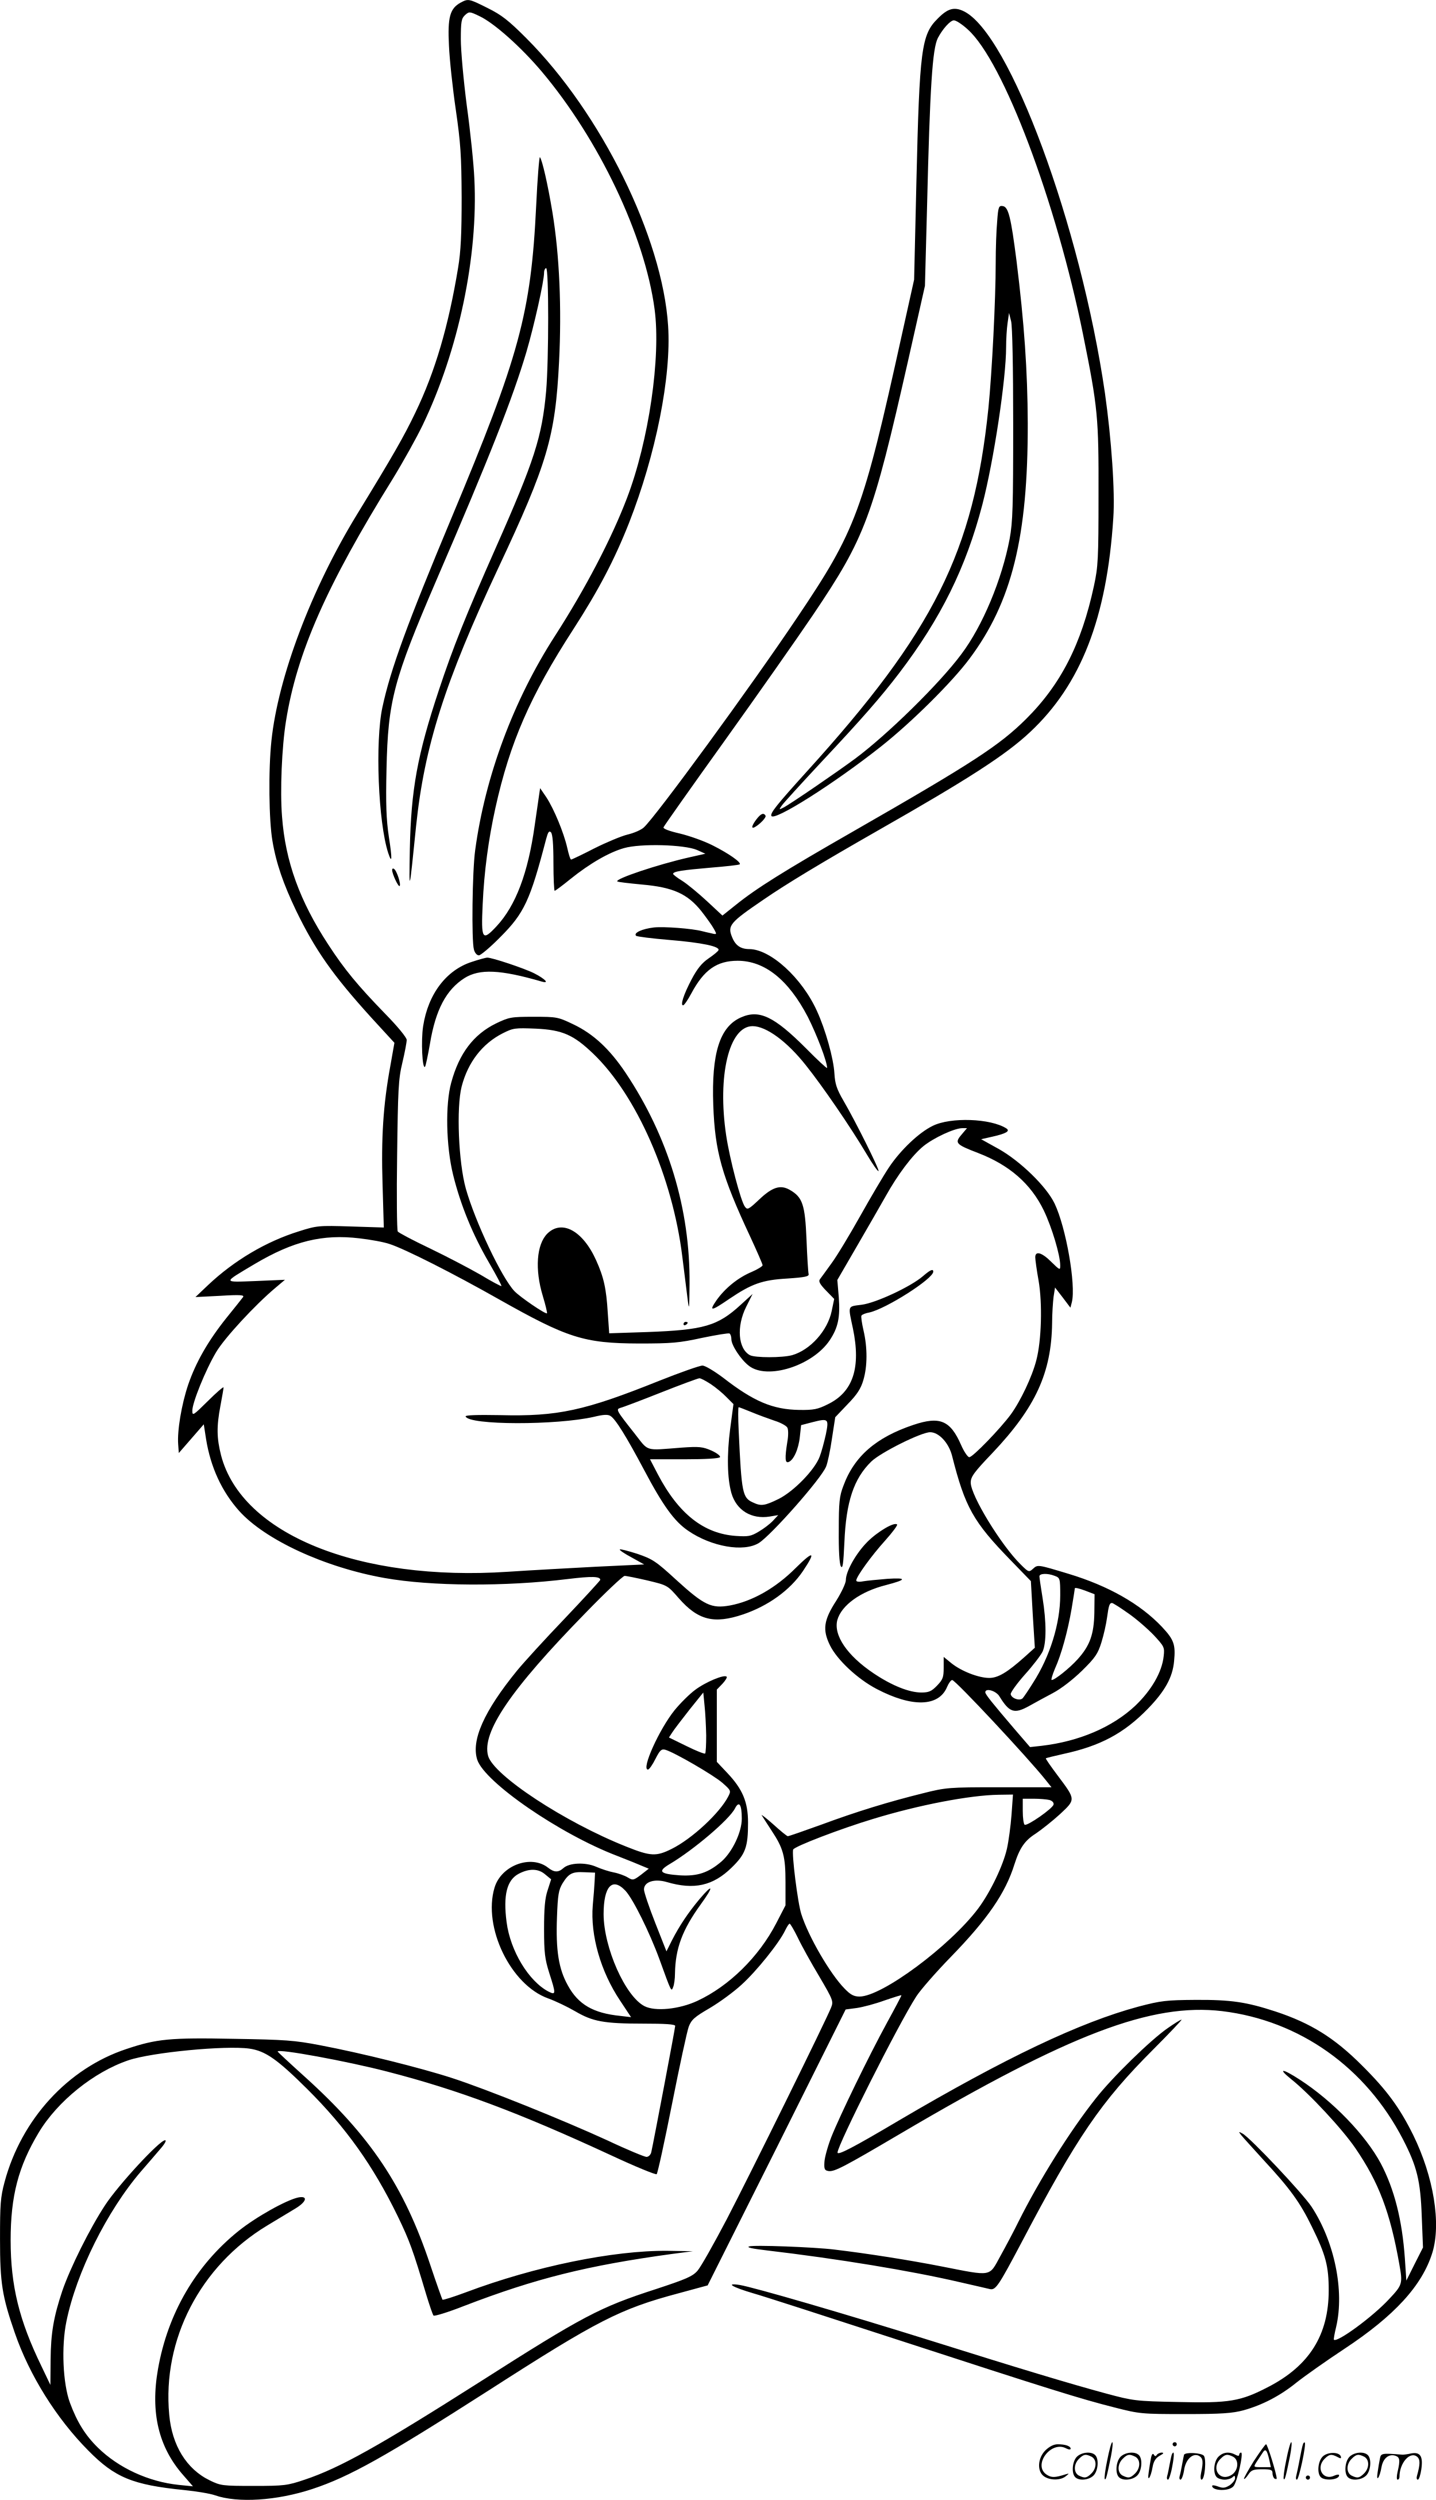 <svg version="1.0" xmlns="http://www.w3.org/2000/svg"
  viewBox="0 0 689.96 1200.474"
 preserveAspectRatio="xMidYMid meet">
<g transform="translate(-0.59,1200.767) scale(0.1,-0.1)"
fill="#000000" stroke="none">
<path d="M2219 11995 c-51 -28 -63 -69 -56 -206 3 -68 18 -207 33 -309 23
-159 27 -218 28 -420 0 -176 -4 -261 -17 -338 -46 -279 -110 -498 -205 -695
-55 -115 -107 -206 -281 -490 -219 -358 -379 -781 -411 -1087 -15 -141 -12
-384 5 -481 18 -107 52 -205 113 -333 92 -190 176 -310 361 -514 l112 -122
-20 -113 c-34 -185 -44 -344 -37 -568 l6 -206 -159 5 c-153 5 -163 4 -248 -23
-158 -49 -312 -140 -438 -259 l-60 -57 119 6 c99 6 118 4 109 -7 -5 -7 -41
-52 -79 -99 -88 -110 -147 -213 -184 -321 -32 -95 -53 -221 -48 -286 l3 -42
60 69 60 69 11 -71 c22 -136 76 -252 159 -345 125 -139 411 -271 698 -322 224
-40 581 -42 881 -5 115 14 156 13 156 -4 0 -3 -77 -87 -171 -186 -95 -99 -197
-211 -229 -250 -159 -195 -221 -335 -191 -428 36 -108 396 -356 671 -461 52
-20 108 -43 124 -50 l29 -12 -37 -29 c-36 -27 -39 -28 -64 -13 -15 9 -45 20
-67 24 -21 4 -59 16 -84 27 -52 23 -131 20 -159 -7 -24 -21 -44 -20 -73 3 -82
64 -225 11 -257 -96 -57 -190 78 -468 258 -532 36 -13 94 -41 130 -62 84 -49
137 -59 326 -59 106 0 154 -3 154 -11 0 -11 -104 -558 -115 -607 -3 -12 -13
-22 -23 -22 -9 0 -94 35 -187 79 -214 98 -581 246 -748 300 -151 49 -437 120
-632 157 -124 24 -171 27 -415 31 -307 6 -371 0 -517 -49 -281 -93 -504 -337
-585 -638 -20 -74 -22 -109 -22 -275 0 -211 10 -274 71 -450 70 -203 200 -411
353 -565 128 -130 213 -165 462 -190 59 -6 125 -17 147 -25 109 -38 297 -26
467 30 179 59 350 155 847 473 526 338 632 392 913 467 l140 38 332 662 331
663 53 7 c29 4 89 20 133 36 44 15 81 27 82 25 1 -1 -30 -60 -69 -131 -89
-163 -226 -445 -268 -550 -17 -44 -32 -98 -33 -120 -2 -34 1 -40 20 -43 28 -4
74 20 344 179 815 480 1207 629 1547 589 372 -45 690 -270 869 -616 67 -130
84 -198 90 -369 l6 -150 -40 -79 -40 -80 -7 105 c-13 187 -51 335 -116 458
-73 136 -230 299 -389 402 -85 55 -108 56 -41 2 88 -70 246 -240 308 -331 113
-165 167 -308 211 -556 17 -95 16 -100 -50 -170 -79 -85 -249 -209 -264 -194
-2 2 3 30 11 63 40 172 -8 407 -118 575 -43 65 -295 332 -332 352 -20 11 -20
10 -6 -8 8 -10 57 -64 107 -119 127 -137 175 -203 232 -320 67 -136 81 -189
81 -306 0 -214 -93 -362 -291 -464 -133 -69 -186 -78 -434 -72 -203 4 -215 6
-342 40 -181 49 -413 119 -843 254 -412 129 -853 257 -920 268 -71 11 -37 -10
65 -40 50 -14 365 -116 700 -225 722 -235 869 -281 1035 -323 121 -31 131 -32
340 -32 176 0 227 4 280 18 93 26 177 70 256 134 38 30 141 103 229 161 241
159 374 304 423 462 43 140 6 365 -92 565 -65 131 -126 215 -247 335 -132 132
-245 202 -414 258 -141 46 -214 57 -385 56 -141 -1 -166 -4 -273 -32 -283 -76
-640 -246 -1152 -547 -223 -132 -295 -169 -295 -154 0 35 291 614 378 749 19
30 94 116 167 191 176 181 262 306 305 444 25 78 49 114 103 148 28 19 81 61
116 93 76 71 76 69 -11 185 -33 44 -59 81 -57 83 2 2 40 11 84 21 177 38 291
99 405 216 83 85 120 152 127 229 8 81 -1 104 -58 165 -104 110 -257 197 -449
255 -149 45 -148 45 -171 24 -19 -17 -21 -17 -59 21 -93 91 -240 331 -240 393
0 28 15 49 105 143 207 219 283 385 286 624 0 44 4 100 7 125 l7 45 37 -48 37
-49 7 27 c20 82 -28 358 -83 473 -39 82 -166 205 -270 263 l-83 46 53 12 c67
15 88 27 68 40 -75 48 -268 55 -354 12 -66 -32 -154 -116 -209 -198 -25 -37
-87 -142 -138 -233 -51 -91 -113 -194 -139 -229 -25 -35 -50 -69 -56 -77 -7
-10 1 -24 30 -54 l39 -40 -12 -58 c-20 -95 -103 -187 -190 -212 -48 -13 -178
-13 -203 0 -57 31 -65 138 -18 232 l31 62 -57 -52 c-111 -102 -177 -121 -450
-131 l-182 -6 -7 99 c-7 116 -19 170 -56 252 -64 142 -165 197 -235 127 -51
-52 -60 -171 -21 -299 13 -43 22 -81 20 -83 -6 -6 -128 77 -156 106 -62 65
-189 334 -234 493 -35 126 -46 388 -20 490 30 116 99 206 198 256 50 25 58 26
158 22 129 -6 182 -30 277 -121 208 -200 380 -592 427 -972 9 -71 20 -161 25
-200 8 -65 9 -60 10 67 3 360 -102 707 -308 1015 -76 113 -154 186 -251 232
-73 35 -79 36 -190 36 -109 0 -118 -2 -181 -32 -108 -53 -177 -144 -215 -284
-29 -104 -25 -305 9 -443 36 -146 95 -289 172 -421 35 -60 62 -111 60 -113 -2
-2 -47 22 -100 54 -54 31 -163 88 -244 127 -80 38 -150 75 -154 81 -4 6 -6
171 -3 366 4 315 6 365 25 444 12 50 21 99 21 110 0 11 -43 64 -103 125 -132
136 -196 213 -274 333 -137 209 -206 399 -222 614 -10 124 -1 335 19 459 52
327 194 650 514 1165 49 80 113 195 142 255 173 359 268 812 249 1185 -3 69
-19 225 -36 348 -16 123 -29 267 -29 321 0 85 3 100 20 116 20 18 22 18 70 -5
70 -33 199 -148 298 -265 276 -327 496 -790 543 -1142 31 -230 -28 -634 -133
-908 -74 -194 -200 -435 -345 -660 -200 -310 -336 -675 -384 -1030 -14 -101
-18 -435 -6 -477 4 -16 14 -28 24 -28 8 0 55 39 103 88 115 115 143 176 220
471 9 33 14 41 23 32 8 -8 12 -57 12 -147 0 -73 3 -134 6 -134 3 0 37 25 75
56 93 75 187 129 258 149 80 23 291 17 351 -9 l40 -18 -80 -18 c-146 -33 -356
-103 -343 -115 2 -3 56 -9 119 -15 148 -13 218 -44 285 -128 25 -32 52 -70 60
-85 15 -27 15 -28 -13 -21 -15 3 -35 8 -43 10 -50 13 -183 23 -232 18 -58 -7
-99 -26 -86 -40 4 -4 76 -13 160 -20 156 -13 243 -31 236 -49 -1 -5 -23 -23
-48 -40 -32 -22 -54 -49 -81 -100 -39 -74 -55 -125 -41 -125 5 0 23 26 40 58
60 112 122 156 222 156 130 0 244 -91 337 -269 43 -85 93 -215 93 -246 0 -4
-46 38 -102 95 -153 153 -224 187 -312 148 -102 -45 -142 -172 -133 -421 8
-223 40 -338 178 -633 32 -69 59 -131 59 -136 0 -5 -24 -20 -52 -32 -67 -28
-129 -79 -170 -137 -37 -54 -26 -53 63 8 107 72 157 90 277 97 88 6 106 10
103 22 -2 8 -7 83 -10 165 -7 168 -19 203 -79 238 -46 27 -85 15 -150 -47 -50
-47 -55 -49 -67 -33 -20 27 -73 229 -90 342 -43 288 14 525 127 525 65 0 165
-73 256 -188 80 -100 215 -297 291 -425 29 -49 55 -86 58 -83 6 5 -110 238
-169 339 -32 55 -40 80 -43 130 -4 72 -43 211 -84 300 -72 159 -223 296 -324
297 -42 0 -67 17 -83 56 -24 57 -12 71 151 182 112 77 282 179 550 332 434
247 614 363 730 472 244 228 369 547 400 1028 9 124 -9 380 -40 599 -117 805
-459 1730 -679 1835 -46 22 -77 13 -125 -36 -78 -77 -87 -147 -102 -783 l-11
-470 -60 -270 c-186 -843 -219 -933 -502 -1353 -220 -328 -680 -957 -737
-1008 -13 -12 -48 -27 -78 -34 -29 -7 -101 -37 -159 -66 -58 -30 -109 -54
-112 -54 -4 0 -12 26 -19 58 -17 73 -63 184 -100 241 l-30 44 -5 -34 c-3 -19
-12 -84 -21 -145 -32 -229 -91 -385 -183 -484 -69 -74 -75 -65 -67 105 7 158
28 312 61 462 70 316 167 538 374 858 122 189 198 334 268 511 129 329 204
703 188 947 -27 424 -322 1022 -682 1382 -84 84 -118 111 -185 144 -90 45 -93
46 -130 26z m2437 -129 c171 -153 425 -828 554 -1466 71 -351 75 -397 74 -770
0 -306 -2 -344 -22 -436 -60 -279 -159 -473 -326 -639 -128 -127 -255 -210
-831 -540 -337 -193 -466 -274 -564 -353 l-64 -51 -73 68 c-41 38 -94 82 -119
98 -25 15 -45 31 -45 34 0 12 42 18 180 30 74 6 137 13 140 16 9 9 -54 53
-130 91 -41 21 -112 46 -158 57 -52 12 -81 23 -78 30 2 6 134 193 294 416 159
222 350 494 425 605 250 371 285 464 457 1224 l80 355 10 375 c14 584 26 764
52 815 23 44 60 85 77 85 11 0 41 -20 67 -44z m-31 -5308 c-33 -39 -27 -46 80
-87 151 -58 254 -148 316 -276 39 -81 79 -215 79 -264 0 -24 -1 -24 -43 17
-46 46 -77 54 -77 22 0 -11 7 -62 16 -112 19 -110 14 -289 -11 -383 -20 -78
-75 -194 -122 -259 -50 -68 -183 -206 -200 -206 -7 0 -25 26 -39 58 -52 119
-102 140 -230 97 -179 -60 -284 -151 -336 -293 -19 -49 -22 -79 -22 -212 -1
-96 3 -162 10 -174 9 -14 12 11 17 115 8 195 45 306 129 388 44 43 240 141
283 141 42 0 89 -51 105 -112 63 -249 102 -318 282 -503 l97 -100 9 -160 10
-160 -50 -45 c-83 -74 -127 -100 -169 -100 -51 0 -133 32 -181 70 l-38 31 0
-53 c0 -45 -4 -56 -32 -85 -26 -27 -39 -33 -75 -33 -59 0 -141 33 -228 91
-129 86 -195 184 -176 257 20 71 111 137 234 168 100 26 102 36 7 30 -47 -4
-100 -9 -117 -12 -20 -4 -33 -2 -33 4 0 18 73 119 139 192 35 39 61 74 57 77
-13 13 -93 -34 -142 -83 -55 -55 -104 -142 -104 -184 0 -15 -21 -59 -46 -99
-61 -94 -67 -140 -30 -215 34 -69 132 -161 224 -209 170 -89 298 -86 338 9 8
19 19 34 25 34 15 0 363 -372 449 -480 l28 -35 -252 0 c-242 0 -255 -1 -366
-29 -165 -41 -316 -87 -489 -151 -83 -30 -155 -55 -160 -55 -4 0 -36 26 -71
58 -35 31 -60 50 -54 42 5 -8 26 -41 47 -73 57 -86 67 -124 67 -249 l0 -110
-45 -87 c-83 -160 -226 -301 -379 -372 -86 -40 -202 -52 -254 -25 -92 48 -195
280 -196 441 0 135 42 180 105 113 37 -40 116 -200 163 -328 58 -160 57 -158
66 -135 5 11 9 41 9 66 2 120 35 209 124 332 64 88 60 103 -6 25 -56 -67 -97
-129 -132 -197 l-27 -54 -54 137 c-30 76 -54 148 -54 160 0 37 50 53 109 36
132 -39 223 -18 312 69 67 65 79 99 79 216 0 99 -26 161 -100 239 l-50 53 0
173 0 174 27 28 c14 15 24 31 20 34 -11 12 -102 -26 -152 -64 -27 -20 -71 -64
-98 -97 -74 -92 -161 -285 -128 -285 6 0 22 23 36 51 22 43 29 49 48 44 44
-13 230 -121 273 -158 42 -37 43 -39 29 -66 -41 -80 -175 -204 -272 -252 -74
-37 -101 -36 -218 11 -295 117 -638 342 -664 436 -31 113 108 318 468 686 95
98 180 178 188 178 9 0 58 -10 110 -22 96 -23 96 -23 150 -85 93 -106 169
-125 309 -78 121 41 225 116 287 207 65 97 53 102 -35 15 -95 -95 -207 -159
-315 -179 -89 -16 -124 1 -257 122 -99 91 -115 101 -188 126 -44 14 -82 24
-84 21 -3 -3 22 -20 56 -38 l61 -34 -233 -11 c-128 -7 -317 -17 -419 -24 -719
-48 -1282 180 -1381 559 -21 83 -22 138 -3 238 8 43 15 82 15 88 0 5 -34 -24
-75 -65 -72 -71 -75 -73 -75 -46 0 38 63 194 114 280 40 68 188 228 286 310
l45 38 -140 -6 c-162 -6 -161 -11 -5 82 186 110 326 144 503 123 53 -6 118
-18 144 -27 75 -24 309 -143 523 -264 333 -188 411 -213 675 -214 159 0 194 3
304 27 68 14 128 24 132 21 5 -3 9 -15 9 -28 0 -28 45 -97 84 -127 88 -69 306
0 388 122 41 61 51 111 44 207 l-7 83 94 162 c52 89 113 196 137 238 59 106
129 199 183 243 50 40 147 85 185 86 l24 0 -27 -32z m449 -2118 c25 -9 26 -13
26 -93 0 -135 -49 -294 -131 -421 -21 -34 -43 -66 -49 -73 -13 -15 -54 -2 -58
19 -1 8 29 50 67 93 39 43 77 93 86 111 19 41 19 142 0 259 -8 50 -15 96 -15
103 0 14 39 16 74 2z m190 -177 c-2 -103 -21 -158 -81 -224 -38 -42 -109 -99
-124 -99 -4 0 3 24 15 53 31 68 62 180 81 291 8 49 15 92 15 96 0 5 21 0 48
-10 l47 -18 -1 -89z m162 -2 c38 -26 93 -74 123 -105 51 -55 53 -59 48 -102
-8 -76 -59 -164 -137 -238 -110 -103 -270 -171 -450 -192 l-55 -6 -75 87
c-105 123 -140 166 -140 176 0 22 50 8 67 -18 49 -80 72 -87 143 -48 25 14 76
42 114 62 42 22 99 67 142 109 62 61 75 80 92 135 11 35 23 89 27 119 8 59 12
70 24 70 4 0 39 -22 77 -49z m-2027 -587 c0 -44 -2 -83 -5 -87 -3 -3 -44 13
-90 36 l-84 41 17 26 c9 14 46 62 82 108 l66 82 6 -62 c4 -35 7 -99 8 -144z
m1467 -381 c-4 -54 -14 -127 -22 -163 -19 -83 -80 -209 -138 -287 -136 -181
-463 -423 -570 -423 -27 0 -43 8 -72 38 -69 70 -174 250 -208 358 -17 52 -47
290 -39 310 6 15 228 100 384 147 219 67 465 114 603 116 l69 1 -7 -97z m182
71 c14 -4 22 -13 20 -22 -4 -19 -126 -104 -139 -97 -5 4 -9 33 -9 66 l0 59 53
0 c28 0 62 -3 75 -6z m-1478 -90 c0 -64 -45 -159 -97 -205 -63 -54 -115 -72
-200 -67 -98 7 -109 19 -48 55 114 68 284 212 312 266 20 39 33 20 33 -49z
m-944 -268 l28 -23 -17 -53 c-13 -38 -17 -88 -17 -186 0 -114 4 -144 25 -211
33 -102 32 -107 -4 -89 -95 50 -183 195 -201 333 -17 130 1 203 59 233 50 26
94 25 127 -4z m237 -31 c-1 -22 -5 -75 -9 -117 -12 -144 38 -318 131 -457 l53
-80 -51 6 c-131 13 -203 55 -253 147 -44 79 -58 168 -52 327 4 109 8 131 27
163 30 48 47 56 106 53 l50 -2 -2 -40z m976 -272 c18 -38 64 -121 103 -186 67
-114 69 -120 57 -150 -24 -61 -390 -803 -501 -1016 -62 -118 -125 -230 -141
-248 -24 -27 -54 -40 -200 -88 -269 -87 -346 -127 -851 -449 -477 -303 -668
-410 -836 -466 -83 -28 -98 -30 -245 -30 -150 0 -159 1 -212 27 -111 54 -181
168 -194 315 -34 361 149 714 470 908 50 30 111 67 136 82 55 33 62 63 13 53
-58 -13 -201 -93 -285 -160 -206 -165 -341 -396 -388 -664 -37 -209 3 -375
121 -509 l47 -54 -69 7 c-144 15 -288 81 -388 179 -60 59 -99 121 -134 215
-34 92 -42 270 -17 391 48 235 195 530 358 720 31 36 73 84 93 108 22 25 31
42 23 42 -26 0 -223 -213 -287 -310 -74 -112 -169 -303 -207 -414 -41 -123
-55 -201 -56 -331 l-1 -120 -43 90 c-107 220 -148 386 -148 605 0 212 37 354
135 517 90 150 265 291 431 347 112 38 467 72 581 56 77 -11 134 -51 278 -194
186 -185 316 -367 434 -609 58 -120 73 -161 139 -382 15 -49 30 -93 34 -97 4
-4 70 16 146 46 346 133 592 194 1000 250 l100 13 -122 2 c-262 2 -638 -75
-968 -199 -59 -22 -110 -38 -113 -36 -2 3 -29 78 -59 168 -126 378 -288 619
-604 904 -71 64 -129 118 -129 120 0 15 336 -47 525 -96 342 -88 633 -197
1074 -401 118 -55 218 -96 222 -92 5 5 38 157 74 338 36 182 72 348 80 370 13
34 28 47 100 89 46 27 115 77 154 113 72 65 181 201 209 260 9 18 18 33 22 33
3 0 21 -30 39 -67z M4797 10944 c-4 -42 -7 -131 -7 -198 0 -177 -18 -529 -35
-698 -71 -690 -262 -1073 -875 -1748 -143 -158 -173 -196 -168 -210 10 -30
305 157 527 333 148 117 342 310 424 420 205 273 282 587 281 1132 -1 254 -17
481 -54 780 -27 211 -39 259 -66 263 -19 3 -22 -3 -27 -74z m77 -974 c0 -395
-2 -468 -17 -550 -37 -195 -130 -419 -233 -555 -104 -140 -355 -386 -510 -501
-88 -65 -310 -217 -343 -234 -23 -12 -23 -11 -9 9 8 12 94 106 190 209 199
212 286 312 374 427 201 264 321 507 400 810 55 212 114 603 114 756 0 36 3
88 7 115 l7 49 10 -40 c6 -24 10 -219 10 -495z M3641 8074 c-23 -30 -28 -49
-8 -38 26 15 56 47 51 55 -9 15 -22 10 -43 -17z M4440 5879 c-58 -50 -227
-129 -295 -137 -68 -9 -65 -1 -41 -114 39 -188 1 -305 -121 -364 -48 -24 -68
-28 -137 -27 -127 2 -218 40 -366 155 -43 32 -86 58 -99 58 -13 0 -107 -33
-210 -74 -357 -143 -485 -171 -762 -164 -110 2 -168 0 -166 -6 14 -43 439 -43
617 -2 45 11 67 12 79 4 24 -14 77 -100 161 -258 92 -174 146 -248 212 -293
112 -77 267 -104 340 -59 59 37 300 309 323 367 7 16 20 77 28 133 l16 104 59
62 c46 47 64 75 76 116 20 67 20 156 1 238 -8 35 -13 67 -10 72 3 5 20 12 38
15 81 18 307 162 307 196 0 15 -14 9 -50 -22z m-1019 -518 c24 -16 59 -45 76
-63 l33 -33 -16 -120 c-16 -123 -14 -236 6 -307 24 -83 96 -127 184 -113 l41
7 -25 -27 c-14 -15 -44 -38 -68 -52 -38 -23 -51 -25 -111 -21 -154 11 -275
106 -375 297 l-37 71 165 0 c102 0 167 4 171 10 4 6 -15 20 -41 32 -42 18 -58
20 -143 14 -181 -14 -156 -21 -227 69 -87 110 -90 115 -67 122 10 2 97 35 193
73 96 38 180 69 186 69 6 1 30 -12 55 -28z m197 -135 c31 -13 81 -31 110 -41
29 -9 56 -24 61 -33 5 -10 5 -39 0 -67 -13 -81 -11 -105 6 -98 24 9 48 62 54
122 l6 55 50 13 c82 21 84 19 69 -57 -8 -36 -21 -85 -30 -108 -24 -63 -123
-165 -196 -202 -67 -33 -85 -36 -123 -18 -52 23 -56 43 -70 346 -3 61 -3 112
0 112 3 0 31 -11 63 -24z M2582 11018 c-25 -516 -81 -720 -407 -1498 -212
-507 -293 -727 -332 -910 -35 -165 -20 -550 28 -698 19 -57 20 -30 3 79 -12
81 -15 154 -11 324 7 328 34 428 239 905 257 595 367 875 433 1097 37 126 85
340 85 381 0 12 5 22 10 22 13 0 13 -438 0 -590 -20 -221 -56 -333 -243 -755
-143 -323 -204 -475 -272 -680 -104 -313 -134 -478 -140 -765 -4 -219 -3 -217
30 110 40 384 138 692 395 1240 236 502 274 630 292 990 13 259 2 513 -32 719
-22 133 -49 251 -60 264 -3 4 -12 -102 -18 -235z M1890 7830 c0 -19 30 -83 36
-77 8 7 -14 75 -27 82 -5 4 -9 1 -9 -5z M2274 7389 c-123 -39 -211 -154 -235
-309 -11 -70 -4 -209 9 -195 3 3 14 54 24 112 27 162 78 258 166 314 72 45
171 41 371 -17 39 -11 16 13 -37 40 -48 24 -204 76 -225 75 -7 0 -40 -9 -73
-20z M3290 5649 c0 -5 5 -7 10 -4 6 3 10 8 10 11 0 2 -4 4 -10 4 -5 0 -10 -5
-10 -11z M5616 2268 c-81 -56 -264 -234 -345 -337 -124 -156 -272 -393 -371
-591 -23 -47 -63 -122 -88 -167 -55 -100 -37 -97 -282 -49 -153 30 -355 62
-515 81 -98 12 -390 23 -410 15 -13 -5 17 -11 85 -19 347 -41 692 -98 925
-152 72 -16 138 -32 148 -34 27 -5 41 16 150 222 268 510 383 678 634 929 79
79 140 144 136 143 -5 0 -34 -18 -67 -41z M5326 194 c-10 -47 -15 -88 -12 -91
5 -6 9 7 30 110 7 37 10 67 6 67 -4 0 -15 -39 -24 -86z M5640 270 c0 -5 5 -10
10 -10 6 0 10 5 10 10 0 6 -4 10 -10 10 -5 0 -10 -4 -10 -10z M6186 194 c-10
-47 -15 -88 -12 -91 5 -6 9 7 30 110 7 37 10 67 6 67 -4 0 -15 -39 -24 -86z
M6266 269 c-3 -8 -10 -41 -16 -74 -6 -33 -14 -68 -16 -77 -3 -10 -1 -18 3 -18
10 0 46 171 38 178 -2 3 -7 -1 -9 -9z M5029 241 c-38 -38 -41 -101 -7 -125 29
-20 79 -20 104 0 18 14 18 15 1 10 -53 -17 -69 -17 -92 -2 -69 45 21 166 94
126 12 -6 21 -7 21 -1 0 12 -25 21 -62 21 -19 0 -39 -10 -59 -29z M6030 189
c-28 -45 -49 -83 -47 -85 2 -3 12 7 21 21 14 21 24 25 66 25 43 0 50 -3 50
-19 0 -11 5 -23 10 -26 6 -3 10 -3 10 1 0 20 -44 164 -51 164 -4 0 -30 -37
-59 -81z m75 4 l7 -33 -42 0 c-42 0 -42 0 -28 23 8 12 21 32 29 44 15 25 22
18 34 -34z M5180 210 c-22 -22 -27 -79 -8 -98 19 -19 66 -14 88 8 22 22 27 79
8 98 -19 19 -66 14 -88 -8z m71 0 c25 -14 25 -54 -1 -80 -23 -23 -33 -24 -61
-10 -25 14 -25 54 1 80 23 23 33 24 61 10z M5390 210 c-22 -22 -27 -79 -8 -98
19 -19 66 -14 88 8 22 22 27 79 8 98 -19 19 -66 14 -88 -8z m71 0 c25 -14 25
-54 -1 -80 -23 -23 -33 -24 -61 -10 -25 14 -25 54 1 80 23 23 33 24 61 10z
M5536 204 c-3 -16 -8 -47 -11 -69 -8 -51 10 -26 19 27 5 27 15 42 34 53 18 10
22 14 10 15 -9 0 -20 -5 -24 -11 -5 -8 -9 -8 -14 1 -5 8 -10 3 -14 -16z M5637
223 c-2 -4 -7 -26 -11 -48 -4 -22 -9 -48 -12 -57 -3 -10 -1 -18 4 -18 4 0 14
28 20 62 11 58 10 81 -1 61z M5695 220 c-1 -3 -5 -23 -9 -45 -4 -22 -9 -48
-12 -57 -3 -10 -1 -18 4 -18 5 0 13 20 17 45 7 53 44 87 74 68 17 -11 19 -28
8 -80 -4 -18 -3 -33 2 -33 16 0 24 99 11 115 -12 14 -87 18 -95 5z M5860 210
c-22 -22 -27 -79 -8 -98 7 -7 24 -12 38 -12 14 0 31 5 38 12 9 9 12 8 12 -5 0
-9 -12 -24 -26 -34 -21 -13 -32 -15 -55 -6 -16 6 -29 8 -29 3 0 -24 81 -27
102 -2 18 19 50 162 37 162 -5 0 -9 -5 -9 -10 0 -7 -6 -7 -19 0 -30 16 -59 12
-81 -10z m71 0 c29 -16 25 -65 -6 -86 -56 -37 -103 28 -55 76 23 23 33 24 61
10z M6361 211 c-23 -23 -28 -80 -9 -99 19 -19 88 -13 88 9 0 5 -11 4 -24 -2
-54 -25 -89 38 -46 81 23 23 33 24 62 9 16 -9 19 -8 16 3 -8 22 -64 22 -87 -1z
M6490 210 c-22 -22 -27 -79 -8 -98 19 -19 66 -14 88 8 22 22 27 79 8 98 -19
19 -66 14 -88 -8z m71 0 c25 -14 25 -54 -1 -80 -23 -23 -33 -24 -61 -10 -25
14 -25 54 1 80 23 23 33 24 61 10z M6636 201 c-3 -14 -8 -44 -11 -66 -8 -51
10 -26 19 27 8 41 35 63 66 53 22 -7 24 -21 11 -77 -5 -22 -5 -38 0 -38 5 0 9
6 9 13 0 68 51 125 85 97 15 -13 15 -35 -1 -92 -3 -10 -1 -18 4 -18 6 0 13 23
17 50 9 63 -5 84 -49 76 -17 -4 -35 -6 -41 -6 -101 8 -104 7 -109 -19z M6280
110 c0 -5 5 -10 10 -10 6 0 10 5 10 10 0 6 -4 10 -10 10 -5 0 -10 -4 -10 -10z"/>
</g>
</svg>
